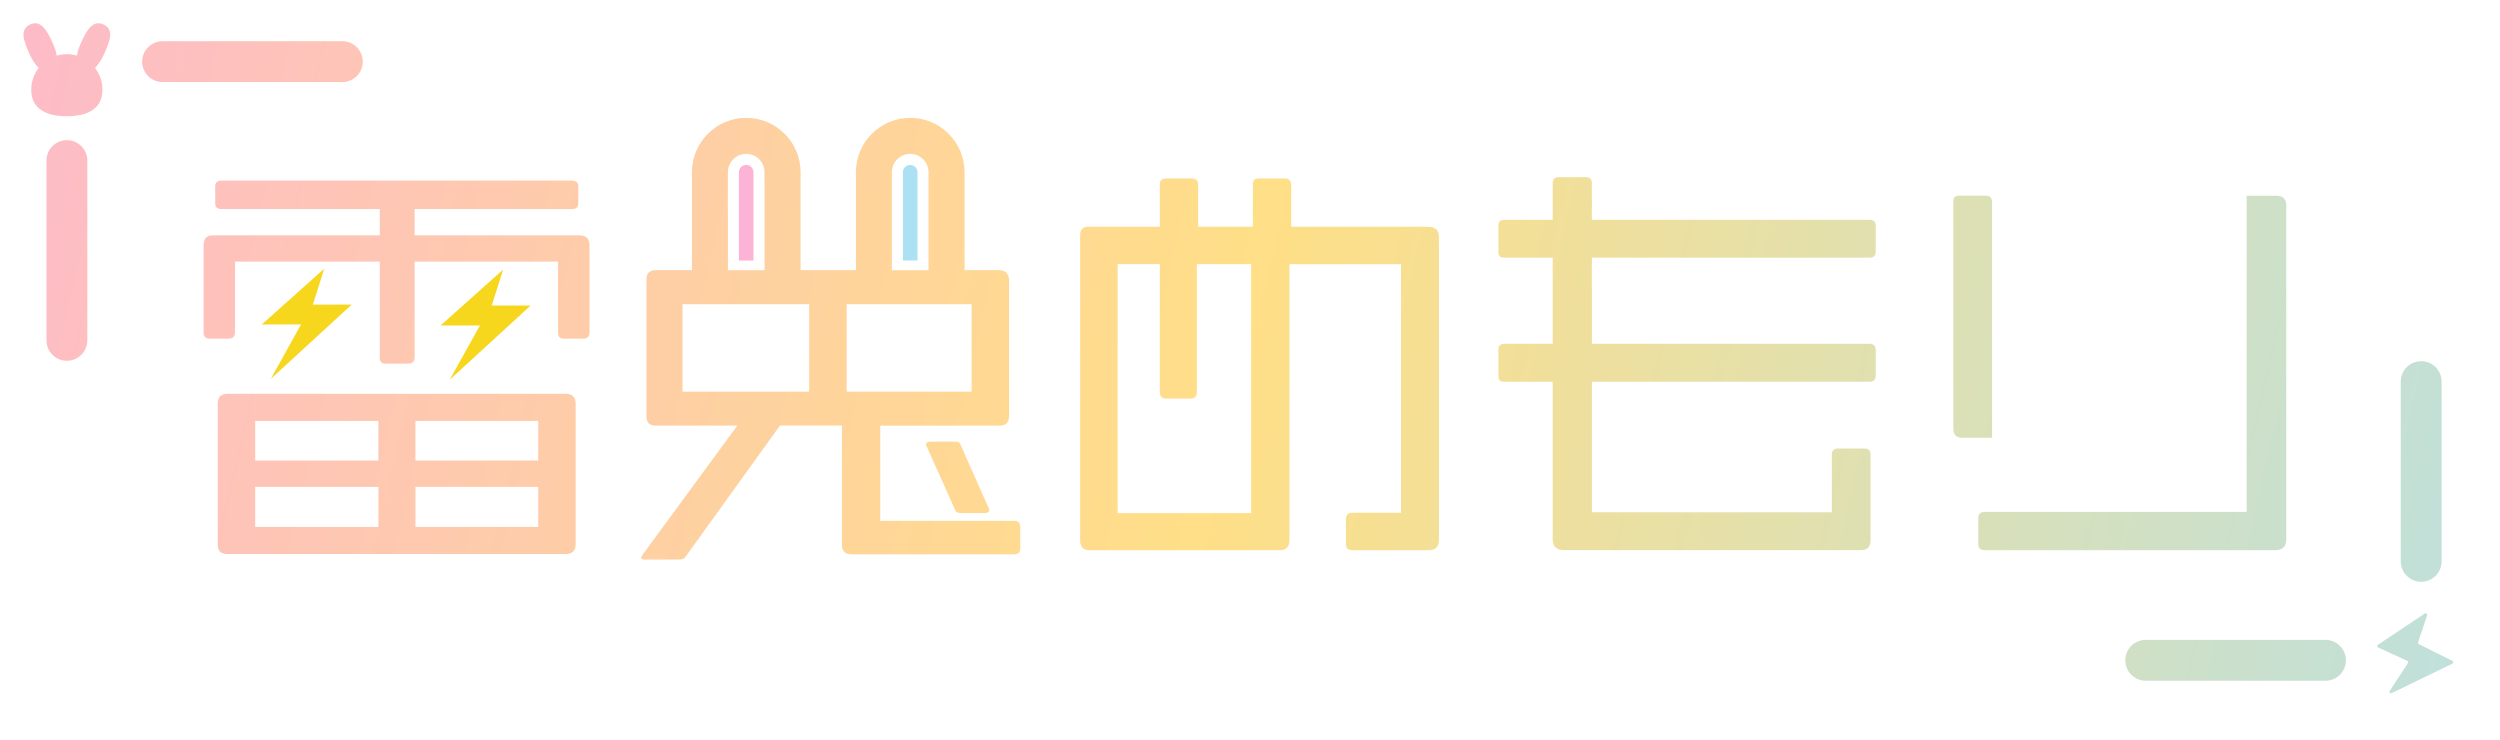 <svg width="689" height="204" viewBox="0 0 689 204" fill="none" xmlns="http://www.w3.org/2000/svg">
<g filter="url(#filter0_d_197_152)">
<path d="M164.32 60.01C165 58.85 165.38 57.47 165.38 55.95V51.44C165.38 47.07 162.09 43.78 157.72 43.78H60.97C56.53 43.78 53.31 47 53.31 51.44V55.95C53.31 57.44 53.67 58.79 54.32 59.93C51.72 61.36 50.11 64.12 50.11 67.59V91.69C50.11 96.06 53.4 99.35 57.77 99.35H62.99C66.02 99.35 68.54 97.81 69.83 95.44H72.77L69.39 101.52L70.69 102.54H62.76C57.62 102.54 54.03 106.13 54.03 111.27V150.09C54.03 155.24 57.54 158.7 62.76 158.7H155.83C161.04 158.7 164.68 155.11 164.68 149.97V111.39C164.68 106.18 161.09 102.54 155.95 102.54H135.16L147.81 90.92V91.8C147.81 96.17 151.03 99.34 155.47 99.34H160.69C165.2 99.34 168.47 96.12 168.47 91.68V67.7C168.47 64.24 166.89 61.48 164.33 60.01H164.32ZM120.26 98.44V95.69H122.06L120.24 98.97C120.24 98.8 120.26 98.62 120.26 98.45V98.44ZM120.26 82.7V78.09H125.42L120.26 82.7ZM70.76 78.09H75.82L70.76 82.62V78.09ZM98.65 90.51V98.56C98.65 100.05 99.02 101.39 99.67 102.53H85.56L98.65 90.51ZM119.2 102.53C119.25 102.45 119.3 102.37 119.34 102.29L119.65 102.53H119.2ZM143.72 78.21L143.76 78.09H147.8V78.21H143.72Z" fill="white"/>
<path d="M393.37 56.47H361.86V50.96C361.86 46.52 358.57 43.18 354.2 43.18H346.96C342.45 43.18 339.3 46.33 339.3 50.84V56.47H336.22V50.84C336.22 46.47 332.93 43.18 328.56 43.18H321.44C316.93 43.18 313.66 46.4 313.66 50.84V56.47H299.95C295.09 56.47 291.7 59.91 291.7 64.85V149.02C291.7 154.09 295.24 157.63 300.31 157.63H352.78C357.77 157.63 361.39 153.91 361.39 148.78V78.8H380.14V135.3H372.61C368.31 135.3 364.95 138.67 364.95 142.96V149.96C364.95 154.33 368.24 157.62 372.61 157.62H393.74C398.95 157.62 402.59 153.98 402.59 148.77V65.43C402.59 59.98 398.98 56.46 393.38 56.46L393.37 56.47ZM335.86 108.18V78.8H338.82V135.42H314.02V110.65C314.99 113.77 317.81 115.84 321.43 115.84H328.08C332.59 115.84 335.86 112.62 335.86 108.18Z" fill="white"/>
<path d="M515.301 54.57H444.731V50.48C444.731 46.11 441.441 42.82 437.071 42.82H429.591C425.151 42.82 421.931 46.04 421.931 50.48V54.57H414.631C410.121 54.57 406.971 57.72 406.971 62.23V69.35C406.971 73.86 410.121 77.01 414.631 77.01H421.931V88.75H414.631C410.191 88.75 406.971 91.97 406.971 96.41V103.53C406.971 108.11 410.051 111.19 414.631 111.19H421.931V148.52C421.931 153.96 425.681 157.61 431.251 157.61H512.811C517.951 157.61 521.541 154.02 521.541 148.88V125.26C521.541 120.89 518.251 117.6 513.881 117.6H506.521C502.151 117.6 498.861 120.89 498.861 125.26V135.17H444.741V111.2H515.311C519.681 111.2 522.971 107.91 522.971 103.54V96.42C522.971 92.05 519.681 88.76 515.311 88.76H444.741V77.02H515.311C519.681 77.02 522.971 73.73 522.971 69.36V62.24C522.971 57.8 519.751 54.58 515.311 54.58L515.301 54.57Z" fill="white"/>
<path d="M555.02 126.64V55.7C555.02 51.26 551.73 47.92 547.36 47.92H539.88C535.44 47.92 532.34 51.07 532.34 55.58V118.02C532.34 123.17 535.75 126.63 540.83 126.63H555.02V126.64Z" fill="white"/>
<path d="M627.371 47.93H613.181V135.06H547.001C542.491 135.06 539.221 138.28 539.221 142.72V149.96C539.221 154.4 542.491 157.62 547.001 157.62H627.011C632.361 157.62 636.101 153.93 636.101 148.65V56.65C636.101 51.59 632.431 47.92 627.371 47.92V47.93Z" fill="white"/>
<path d="M279.521 137.55H277.941C277.901 137.47 277.871 137.38 277.831 137.32L271.611 123.32H275.251C280.541 123.32 284.101 119.81 284.101 114.59V77.31C284.101 72.18 280.431 68.46 275.371 68.46H271.831V47.46C271.831 35.9 262.421 26.49 250.861 26.49C239.301 26.49 229.891 35.9 229.891 47.46V68.46H226.641V47.46C226.641 35.9 217.231 26.49 205.671 26.49C194.111 26.49 184.701 35.9 184.701 47.46V68.46H180.881C175.661 68.46 172.151 71.92 172.151 77.07V114.58C172.151 119.88 175.581 123.31 180.881 123.31H191.361L172.241 149.38L172.091 149.6C171.581 150.36 170.721 151.92 170.721 153.76C170.721 156.98 173.151 160.23 177.791 160.23H187.171C190.011 160.23 192.421 158.98 193.991 156.72L218.031 123.31H226.051V150.19C226.051 155.26 229.641 158.8 234.781 158.8H279.421C283.931 158.8 287.201 155.58 287.201 151.14V145.32C287.201 140.81 283.981 137.54 279.541 137.54L279.521 137.55ZM217.011 89.84V101.94H194.111V89.84H217.011ZM250.001 125.71L255.311 137.56H248.601V123.32H249.251C249.381 124.37 249.751 125.2 250.001 125.71ZM261.771 89.84V101.94H239.341V89.84H261.771Z" fill="white"/>
</g>
<path d="M89.361 74.04L72.141 89.43H82.961L74.621 104.43L96.921 83.95H86.231L89.361 74.04Z" fill="#F7D71E"/>
<path d="M138.66 74.3L121.44 89.69H132.271L123.92 104.69L146.23 84.21H135.531L138.66 74.3Z" fill="#F7D71E"/>
<path d="M203.641 71.8V47.46C203.641 46.35 204.541 45.45 205.651 45.45C206.761 45.45 207.661 46.35 207.661 47.46V71.8H203.641Z" fill="#FDB3D6"/>
<path d="M248.84 71.8V47.46C248.84 46.35 249.74 45.45 250.85 45.45C251.96 45.45 252.86 46.35 252.86 47.46V71.8H248.84Z" fill="#ACE1F4"/>
<path d="M160.68 93.34H155.46C154.27 93.34 153.8 92.75 153.8 91.8V72.09H114.27V98.44C114.27 99.63 113.68 100.22 112.49 100.22H106.32C105.13 100.22 104.66 99.63 104.66 98.56V72.09H64.77V91.68C64.77 92.75 64.06 93.34 62.99 93.34H57.77C56.7 93.34 56.11 92.75 56.11 91.68V67.58C56.11 65.8 56.94 64.85 58.72 64.85H104.66V57.61H60.97C59.9 57.61 59.31 57.14 59.31 55.95V51.44C59.31 50.37 59.79 49.78 60.97 49.78H157.72C158.79 49.78 159.38 50.37 159.38 51.44V55.95C159.38 57.14 158.79 57.61 157.72 57.61H114.27V64.85H159.74C161.52 64.85 162.47 65.8 162.47 67.7V91.68C162.47 92.75 161.88 93.34 160.69 93.34H160.68ZM155.81 152.69H62.74C60.84 152.69 60.01 151.86 60.01 150.08V111.26C60.01 109.48 60.84 108.53 62.74 108.53H155.93C157.71 108.53 158.66 109.48 158.66 111.38V149.96C158.66 151.86 157.71 152.69 155.81 152.69ZM104.29 116.01H70.34V126.93H104.29V116.01ZM104.29 134.18H70.34V145.22H104.29V134.18ZM148.33 116.01H114.5V126.93H148.33V116.01ZM148.33 134.18H114.5V145.22H148.33V134.18Z" fill="url(#paint0_linear_197_152)"/>
<path d="M393.73 151.63H372.6C371.53 151.63 370.94 151.04 370.94 149.97V142.97C370.94 142.02 371.53 141.31 372.6 141.31H386.13V72.81H355.38V148.79C355.38 150.69 354.431 151.64 352.771 151.64H300.3C298.52 151.64 297.69 150.69 297.69 149.03V64.86C297.69 63.32 298.4 62.48 299.94 62.48H319.651V50.85C319.651 49.78 320.12 49.19 321.43 49.19H328.55C329.62 49.19 330.21 49.78 330.21 50.85V62.48H345.29V50.85C345.29 49.78 345.65 49.19 346.95 49.19H354.19C355.14 49.19 355.85 49.78 355.85 50.97V62.48H393.36C395.73 62.48 396.57 63.43 396.57 65.45V148.79C396.57 150.69 395.62 151.64 393.72 151.64L393.73 151.63ZM344.82 72.8H329.86V108.18C329.86 109.25 329.27 109.84 328.08 109.84H321.43C320.24 109.84 319.651 109.25 319.651 108.18V72.8H308.021V141.42H344.82V72.8Z" fill="url(#paint1_linear_197_152)"/>
<path d="M515.3 105.21H438.73V141.18H504.85V125.27C504.85 124.2 505.44 123.61 506.51 123.61H513.87C514.94 123.61 515.53 124.2 515.53 125.27V148.89C515.53 150.79 514.58 151.62 512.8 151.62H431.24C429.1 151.62 427.92 150.79 427.92 148.53V105.2H414.62C413.43 105.2 412.96 104.84 412.96 103.54V96.42C412.96 95.35 413.44 94.76 414.62 94.76H427.92V71.02H414.62C413.43 71.02 412.96 70.55 412.96 69.36V62.24C412.96 61.05 413.44 60.58 414.62 60.58H427.92V50.49C427.92 49.42 428.4 48.83 429.58 48.83H437.06C438.13 48.83 438.72 49.42 438.72 50.49V60.58H515.29C516.36 60.58 516.95 61.06 516.95 62.24V69.36C516.95 70.55 516.24 71.02 515.29 71.02H438.72V94.76H515.29C516.36 94.76 516.95 95.35 516.95 96.42V103.54C516.95 104.73 516.24 105.2 515.29 105.2L515.3 105.21Z" fill="url(#paint2_linear_197_152)"/>
<path d="M549.02 120.64H540.83C539.05 120.64 538.34 119.81 538.34 118.03V55.59C538.34 54.52 538.7 53.93 539.88 53.93H547.36C548.43 53.93 549.02 54.64 549.02 55.71V120.65V120.64ZM627.37 53.93C629.15 53.93 630.1 54.88 630.1 56.66V148.66C630.1 150.8 628.91 151.63 627.01 151.63H547C545.81 151.63 545.22 151.15 545.22 149.97V142.73C545.22 141.66 545.81 141.07 547 141.07H619.18V53.94H627.37V53.93Z" fill="url(#paint3_linear_197_152)"/>
<path d="M263.141 121.71H256.61C255.78 121.71 255.19 121.95 255.19 122.54C255.19 122.66 255.31 122.9 255.43 123.13L263.151 140.34C263.391 141.17 264.1 141.41 264.93 141.41H271.34C272.17 141.41 272.651 141.17 272.651 140.58C272.651 140.34 272.53 140.11 272.41 139.87L264.81 122.77C264.57 121.94 264.101 121.7 263.151 121.7L263.141 121.71Z" fill="url(#paint4_linear_197_152)"/>
<path d="M279.52 143.55H242.6V117.31H275.25C277.15 117.31 278.1 116.6 278.1 114.58V77.3C278.1 75.52 277.15 74.45 275.37 74.45H265.83V47.45C265.83 39.2 259.11 32.48 250.86 32.48C242.61 32.48 235.89 39.2 235.89 47.45V74.45H220.64V47.45C220.64 39.2 213.92 32.48 205.67 32.48C197.42 32.48 190.7 39.2 190.7 47.45V74.45H180.88C178.98 74.45 178.15 75.28 178.15 77.06V114.57C178.15 116.59 178.98 117.3 180.88 117.3H203.2L177.08 152.91C176.84 153.27 176.72 153.62 176.72 153.74C176.72 154.1 177.08 154.21 177.79 154.21H187.17C188 154.21 188.59 153.97 189.07 153.26L214.95 117.29H232.04V150.17C232.04 151.95 232.99 152.78 234.77 152.78H279.41C280.6 152.78 281.19 152.31 281.19 151.12V145.3C281.19 144.11 280.6 143.52 279.53 143.52L279.52 143.55ZM200.6 47.46C200.6 44.68 202.87 42.41 205.65 42.41C208.43 42.41 210.7 44.68 210.7 47.46V74.46H200.6V47.46ZM223.01 107.94H188.11V83.84H223.01V107.94ZM245.8 47.46C245.8 44.68 248.07 42.41 250.85 42.41C253.63 42.41 255.9 44.68 255.9 47.46V74.46H245.8V47.46ZM233.34 107.94V83.84H267.77V107.94H233.34Z" fill="url(#paint5_linear_197_152)"/>
<g filter="url(#filter1_d_197_152)">
<path d="M94.35 5.36H44.81C41.45 5.36 38.43 6.8 36.31 9.08C36.27 6.08 35.02 3.07 30.91 1.24C29.67 0.69 28.4 0.41 27.12 0.41C22.75 0.41 20.08 3.41 18.41 6.24C16.74 3.41 14.08 0.41 9.7 0.41C8.43 0.41 7.15 0.69 5.91 1.24C-2.8 5.12 1.31 14.33 2.66 17.36C2.94 18 3.25 18.61 3.59 19.2C2.94 20.95 2.6 22.81 2.6 24.73C2.6 29.24 4.66 33.96 9.9 36.38C7.98 38.46 6.79 41.22 6.79 44.27V93.81C6.79 100.23 12.01 105.44 18.42 105.44C24.83 105.44 30.05 100.22 30.05 93.81V44.27C30.05 41.22 28.86 38.45 26.94 36.38C32.17 33.96 34.22 29.24 34.22 24.74C34.22 22.81 33.88 20.94 33.22 19.19C33.26 19.12 33.29 19.04 33.33 18.97C34.26 24.46 39.04 28.65 44.79 28.65H94.33C100.75 28.65 105.96 23.43 105.96 17.02C105.96 10.61 100.74 5.39 94.33 5.39L94.35 5.36Z" fill="white"/>
</g>
<g filter="url(#filter2_d_197_152)">
<path d="M678.57 176.76L673.65 174.32L674.61 171.47C675.26 169.52 674.93 167.35 673.73 165.69C673.51 165.38 673.25 165.11 672.99 164.85C676.52 162.85 678.92 159.06 678.92 154.72V105.18C678.92 98.76 673.7 93.55 667.29 93.55C660.88 93.55 655.66 98.77 655.66 105.18V154.72C655.66 159.58 658.66 163.74 662.89 165.48L652.04 172.72C651.22 173.27 650.56 174 650.08 174.83C647.95 172.11 644.64 170.35 640.92 170.35H591.38C584.96 170.35 579.75 175.57 579.75 181.98C579.75 188.39 584.97 193.61 591.38 193.61H640.92C646.77 193.61 651.62 189.26 652.42 183.62C652.59 183.72 652.75 183.81 652.93 183.9L655.07 184.88L653.61 187.12C652.32 189.1 652.22 191.61 653.34 193.69C654.46 195.77 656.63 197.06 658.99 197.06C659.95 197.06 660.93 196.84 661.8 196.41L678.54 188.29C680.76 187.21 682.15 185.01 682.16 182.54C682.17 180.07 680.8 177.85 678.59 176.75L678.57 176.76Z" fill="white"/>
</g>
<path d="M591.36 187.61H640.901C644.011 187.61 646.531 185.09 646.531 181.98C646.531 178.87 644.011 176.35 640.901 176.35H591.36C588.25 176.35 585.73 178.87 585.73 181.98C585.73 185.09 588.25 187.61 591.36 187.61Z" fill="url(#paint6_linear_197_152)"/>
<path d="M661.641 105.17V154.71C661.641 157.82 664.161 160.34 667.271 160.34C670.381 160.34 672.911 157.82 672.911 154.71V105.17C672.911 102.06 670.391 99.54 667.271 99.54C664.161 99.54 661.641 102.06 661.641 105.17Z" fill="url(#paint7_linear_197_152)"/>
<path d="M94.35 11.36H44.81C41.7 11.36 39.17 13.88 39.17 16.99C39.17 20.1 41.69 22.62 44.81 22.62H94.35C97.46 22.62 99.98 20.1 99.98 16.99C99.98 13.88 97.46 11.36 94.35 11.36Z" fill="url(#paint8_linear_197_152)"/>
<path d="M24.071 93.8V44.26C24.071 41.15 21.551 38.63 18.441 38.63C15.331 38.63 12.81 41.15 12.81 44.26V93.8C12.81 96.91 15.331 99.43 18.441 99.43C21.551 99.43 24.071 96.91 24.071 93.8Z" fill="url(#paint9_linear_197_152)"/>
<path d="M28.46 6.72C25.57 5.43 23.881 8.3 22.221 12.04C21.721 13.16 21.38 14.28 21.2 15.32C20.32 15.06 19.39 14.92 18.43 14.92C17.47 14.92 16.52 15.06 15.64 15.33C15.46 14.29 15.12 13.17 14.611 12.04C12.95 8.31 11.261 5.44 8.37 6.72C5.31 8.08 6.491 11.18 8.151 14.92C8.841 16.47 9.73 17.79 10.66 18.74C9.38 20.4 8.61 22.48 8.61 24.74C8.61 30.16 13 32.04 18.42 32.04C23.84 32.04 28.241 30.16 28.241 24.74C28.241 22.47 27.47 20.39 26.18 18.73C27.1 17.78 27.99 16.47 28.68 14.92C30.34 11.19 31.52 8.09 28.46 6.72Z" fill="url(#paint10_linear_197_152)"/>
<path d="M675.9 182.13L666.64 177.53C666.45 177.44 666.36 177.22 666.43 177.01L668.92 169.57C669.05 169.19 668.62 168.86 668.28 169.08L655.36 177.7C655.08 177.88 655.12 178.3 655.42 178.44L663.44 182.12C663.68 182.23 663.76 182.52 663.62 182.74L659.56 188.96L658.62 190.4C658.38 190.76 658.77 191.2 659.16 191.02L663.26 189.03L675.9 182.9C676.22 182.75 676.22 182.29 675.9 182.14V182.13Z" fill="url(#paint11_linear_197_152)"/>
<defs>
<filter id="filter0_d_197_152" x="50.11" y="26.49" width="591.99" height="139.74" filterUnits="userSpaceOnUse" color-interpolation-filters="sRGB">
<feFlood flood-opacity="0" result="BackgroundImageFix"/>
<feColorMatrix in="SourceAlpha" type="matrix" values="0 0 0 0 0 0 0 0 0 0 0 0 0 0 0 0 0 0 127 0" result="hardAlpha"/>
<feOffset dx="6" dy="6"/>
<feColorMatrix type="matrix" values="0 0 0 0 0 0 0 0 0 0 0 0 0 0 0 0 0 0 0.3 0"/>
<feBlend mode="normal" in2="BackgroundImageFix" result="effect1_dropShadow_197_152"/>
<feBlend mode="normal" in="SourceGraphic" in2="effect1_dropShadow_197_152" result="shape"/>
</filter>
<filter id="filter1_d_197_152" x="0.506" y="0.41" width="111.454" height="111.03" filterUnits="userSpaceOnUse" color-interpolation-filters="sRGB">
<feFlood flood-opacity="0" result="BackgroundImageFix"/>
<feColorMatrix in="SourceAlpha" type="matrix" values="0 0 0 0 0 0 0 0 0 0 0 0 0 0 0 0 0 0 127 0" result="hardAlpha"/>
<feOffset dx="6" dy="6"/>
<feColorMatrix type="matrix" values="0 0 0 0 0 0 0 0 0 0 0 0 0 0 0 0 0 0 0.3 0"/>
<feBlend mode="normal" in2="BackgroundImageFix" result="effect1_dropShadow_197_152"/>
<feBlend mode="normal" in="SourceGraphic" in2="effect1_dropShadow_197_152" result="shape"/>
</filter>
<filter id="filter2_d_197_152" x="579.75" y="93.55" width="108.41" height="109.51" filterUnits="userSpaceOnUse" color-interpolation-filters="sRGB">
<feFlood flood-opacity="0" result="BackgroundImageFix"/>
<feColorMatrix in="SourceAlpha" type="matrix" values="0 0 0 0 0 0 0 0 0 0 0 0 0 0 0 0 0 0 127 0" result="hardAlpha"/>
<feOffset dx="6" dy="6"/>
<feColorMatrix type="matrix" values="0 0 0 0 0 0 0 0 0 0 0 0 0 0 0 0 0 0 0.3 0"/>
<feBlend mode="normal" in2="BackgroundImageFix" result="effect1_dropShadow_197_152"/>
<feBlend mode="normal" in="SourceGraphic" in2="effect1_dropShadow_197_152" result="shape"/>
</filter>
<linearGradient id="paint0_linear_197_152" x1="-79.88" y1="57.45" x2="772.38" y2="253.88" gradientUnits="userSpaceOnUse">
<stop stop-color="#FDB3D6"/>
<stop offset="0.48" stop-color="#FFDF87"/>
<stop offset="1" stop-color="#ACE1F4"/>
</linearGradient>
<linearGradient id="paint1_linear_197_152" x1="-68.75" y1="9.16" x2="783.51" y2="205.59" gradientUnits="userSpaceOnUse">
<stop stop-color="#FDB3D6"/>
<stop offset="0.48" stop-color="#FFDF87"/>
<stop offset="1" stop-color="#ACE1F4"/>
</linearGradient>
<linearGradient id="paint2_linear_197_152" x1="-62.64" y1="-17.37" x2="789.62" y2="179.06" gradientUnits="userSpaceOnUse">
<stop stop-color="#FDB3D6"/>
<stop offset="0.48" stop-color="#FFDF87"/>
<stop offset="1" stop-color="#ACE1F4"/>
</linearGradient>
<linearGradient id="paint3_linear_197_152" x1="-56.15" y1="-45.51" x2="796.11" y2="150.92" gradientUnits="userSpaceOnUse">
<stop stop-color="#FDB3D6"/>
<stop offset="0.48" stop-color="#FFDF87"/>
<stop offset="1" stop-color="#ACE1F4"/>
</linearGradient>
<linearGradient id="paint4_linear_197_152" x1="-78.761" y1="52.55" x2="773.502" y2="248.992" gradientUnits="userSpaceOnUse">
<stop stop-color="#FDB3D6"/>
<stop offset="0.48" stop-color="#FFDF87"/>
<stop offset="1" stop-color="#ACE1F4"/>
</linearGradient>
<linearGradient id="paint5_linear_197_152" x1="-72.87" y1="27.02" x2="779.39" y2="223.46" gradientUnits="userSpaceOnUse">
<stop stop-color="#FDB3D6"/>
<stop offset="0.48" stop-color="#FFDF87"/>
<stop offset="1" stop-color="#ACE1F4"/>
</linearGradient>
<linearGradient id="paint6_linear_197_152" x1="-74.52" y1="22.79" x2="777.741" y2="219.22" gradientUnits="userSpaceOnUse">
<stop stop-color="#FDB3D6"/>
<stop offset="0.48" stop-color="#FFDF87"/>
<stop offset="1" stop-color="#ACE1F4"/>
</linearGradient>
<linearGradient id="paint7_linear_197_152" x1="-60.573" y1="-37.82" x2="791.72" y2="158.617" gradientUnits="userSpaceOnUse">
<stop stop-color="#FDB3D6"/>
<stop offset="0.48" stop-color="#FFDF87"/>
<stop offset="1" stop-color="#ACE1F4"/>
</linearGradient>
<linearGradient id="paint8_linear_197_152" x1="-65.98" y1="-14.25" x2="786.291" y2="182.19" gradientUnits="userSpaceOnUse">
<stop stop-color="#FDB3D6"/>
<stop offset="0.48" stop-color="#FFDF87"/>
<stop offset="1" stop-color="#ACE1F4"/>
</linearGradient>
<linearGradient id="paint9_linear_197_152" x1="-79.95" y1="46.35" x2="772.311" y2="242.79" gradientUnits="userSpaceOnUse">
<stop stop-color="#FDB3D6"/>
<stop offset="0.48" stop-color="#FFDF87"/>
<stop offset="1" stop-color="#ACE1F4"/>
</linearGradient>
<linearGradient id="paint10_linear_197_152" x1="-68.879" y1="-1.69" x2="783.399" y2="194.739" gradientUnits="userSpaceOnUse">
<stop stop-color="#FDB3D6"/>
<stop offset="0.48" stop-color="#FFDF87"/>
<stop offset="1" stop-color="#ACE1F4"/>
</linearGradient>
<linearGradient id="paint11_linear_197_152" x1="-71.692" y1="10.53" x2="780.57" y2="206.961" gradientUnits="userSpaceOnUse">
<stop stop-color="#FDB3D6"/>
<stop offset="0.48" stop-color="#FFDF87"/>
<stop offset="1" stop-color="#ACE1F4"/>
</linearGradient>
</defs>
</svg>

